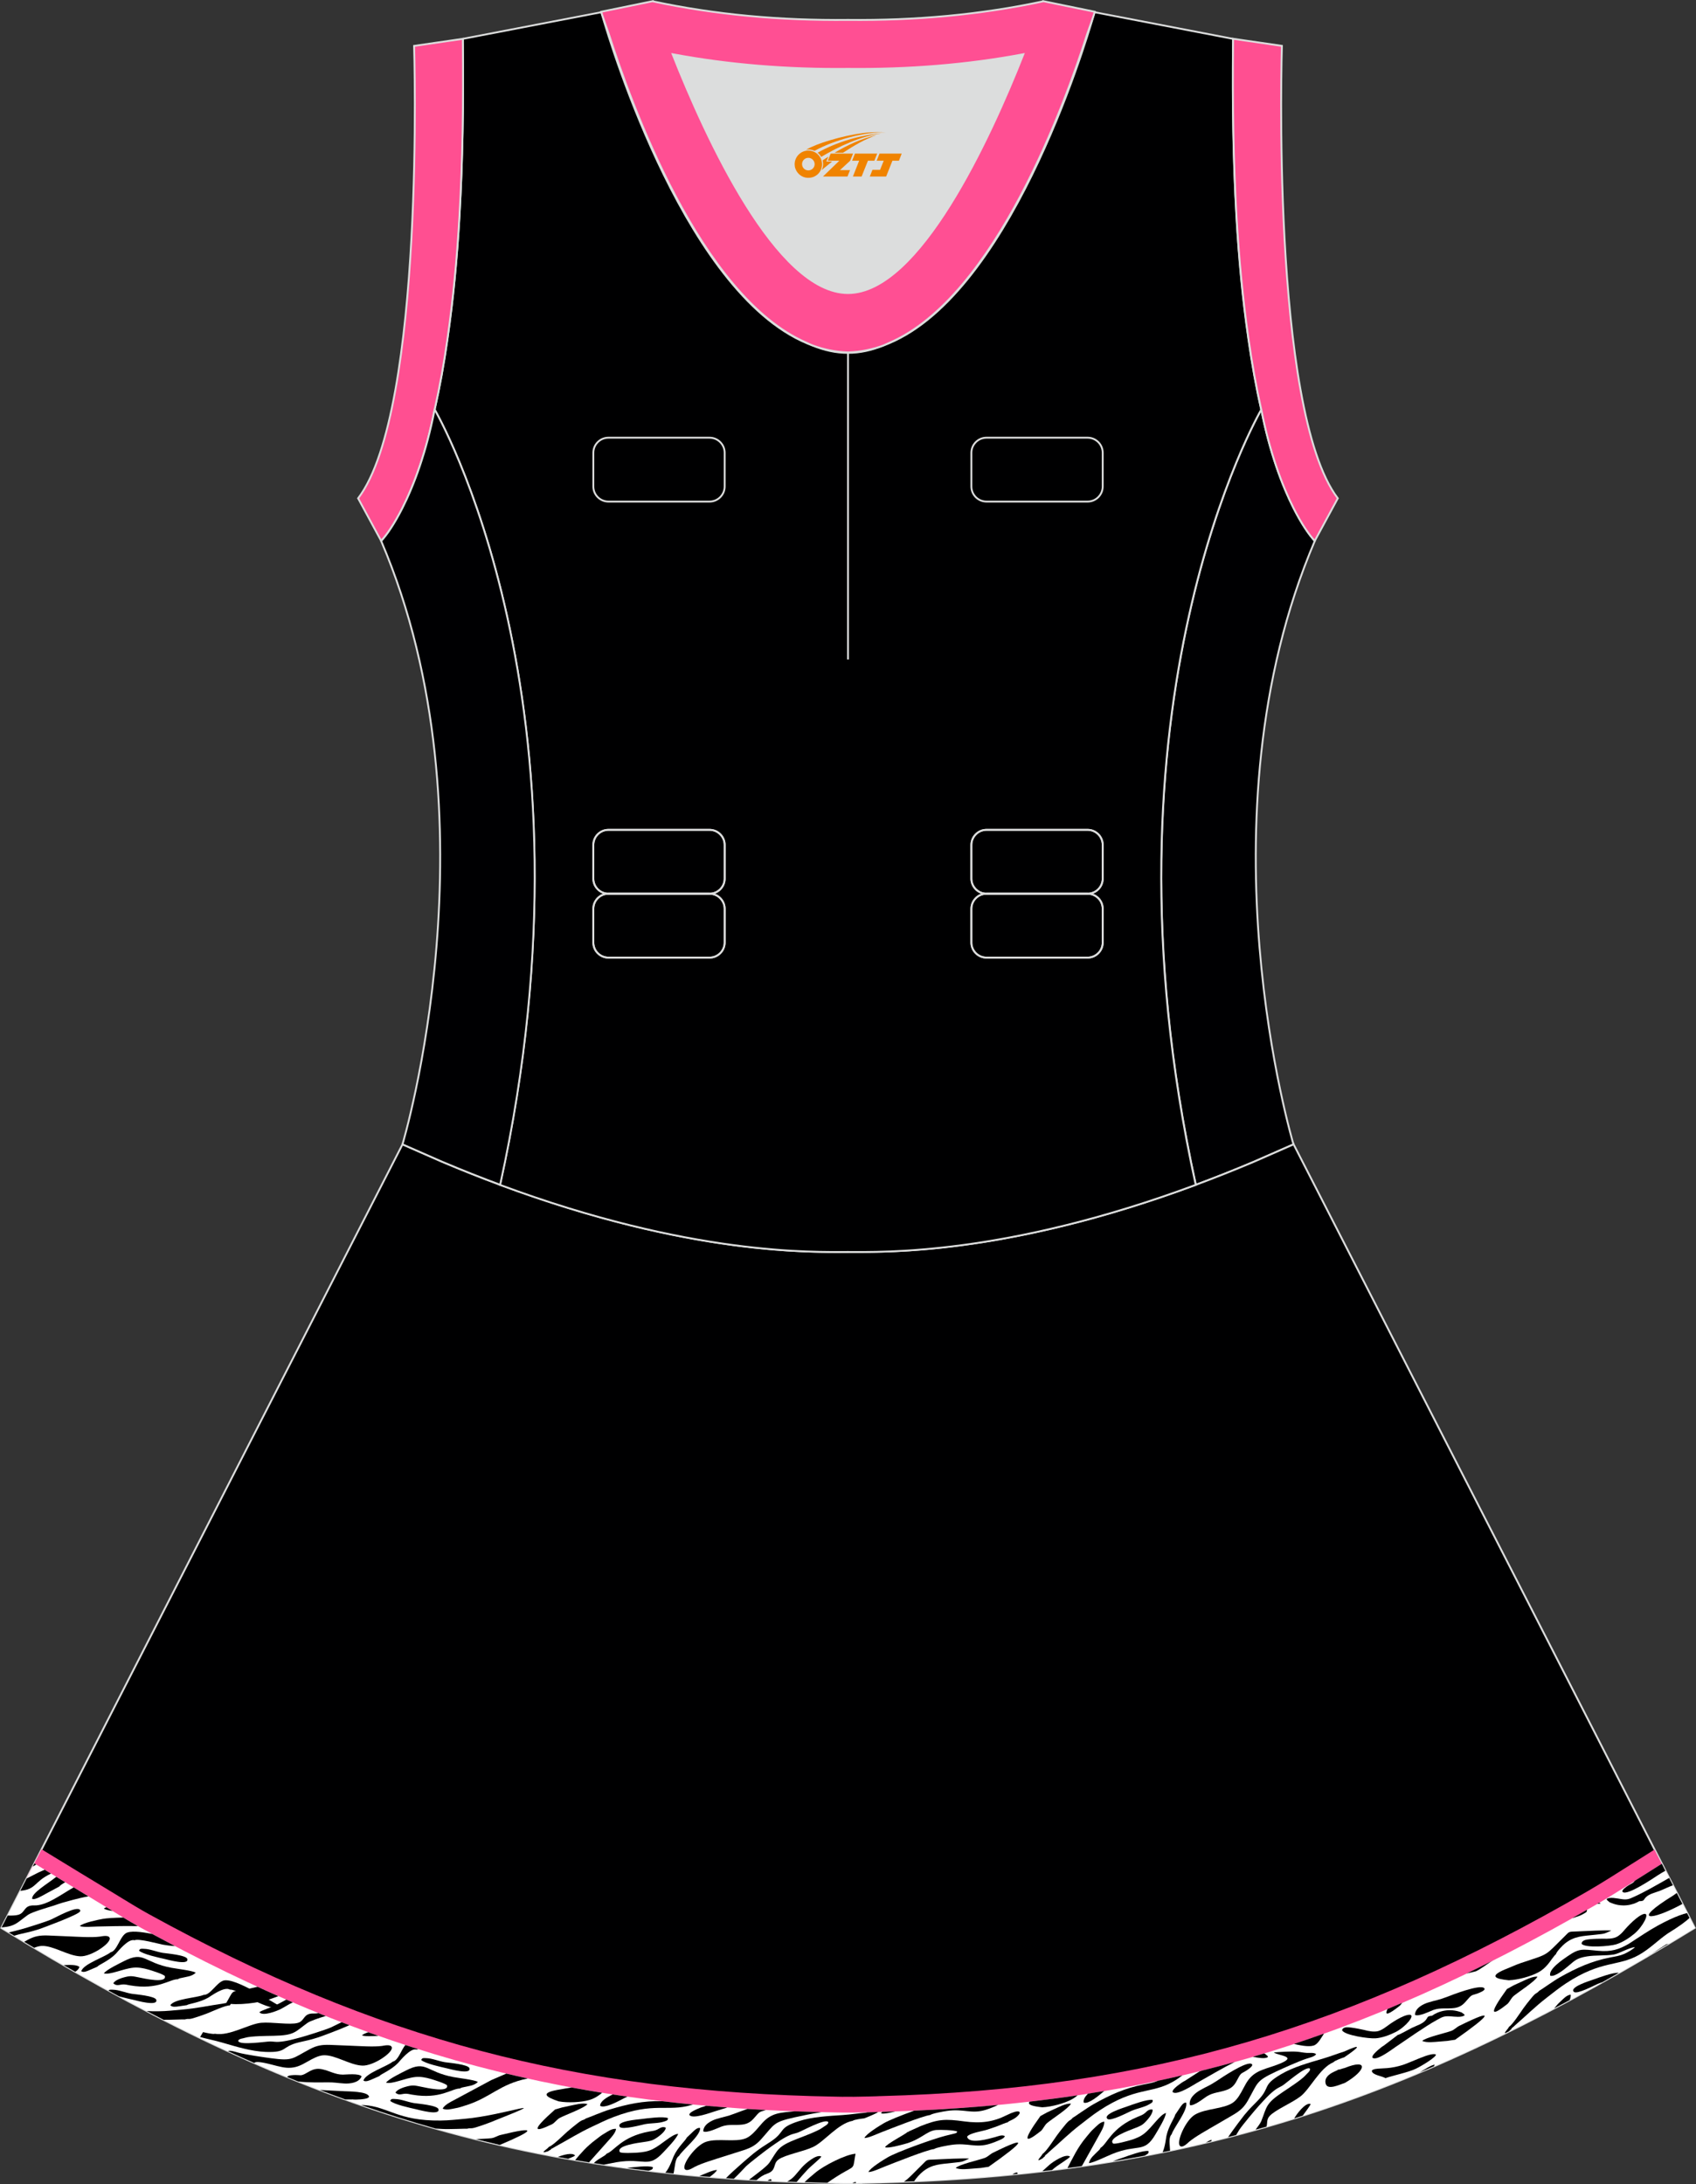 <?xml version="1.0" encoding="utf-8"?>
<!-- Generator: Adobe Illustrator 24.0.1, SVG Export Plug-In . SVG Version: 6.00 Build 0)  -->
<svg xmlns="http://www.w3.org/2000/svg" xmlns:xlink="http://www.w3.org/1999/xlink" version="1.1" id="图层_1" x="0px" y="0px" width="380.2px" height="489.6px" viewBox="0 0 380.2 489.6" enable-background="new 0 0 380.2 489.6" xml:space="preserve">
<rect x="0" y="0" width="380.2" height="489.6" fill="#333333" stroke="none"/>
<g>
	<path fill="#000002" stroke="#DCDDDD" stroke-width="0.418" stroke-miterlimit="22.926" d="M282.76,91.81   c0,0-38.42,65.7-14.68,173.76c4.16-1.55,8.47-3.25,12.92-5.13l0,0l8.95-3.93l0,0l0.01-0.01c0,0-21.88-72.77,4.77-135.22l0.01-0.02   c-1.21-1.29-2.91-3.73-4.72-7.3c0-0.01-0.01-0.02-0.01-0.02C287.37,108.73,284.6,101.3,282.76,91.81L282.76,91.81z"/>
	<path fill="#000001" stroke="#DCDDDD" stroke-width="0.418" stroke-miterlimit="22.926" d="M90.18,256.61L0.3,432.15   c62.22,38.24,112.64,55.9,186.85,57.16v0.01c0.57,0.01,1.15,0.02,1.72,0.02v0.02h0.09l0,0c0.38,0,0.76-0.01,1.15-0.01h0.01h0.01   h0.01c0.38,0,0.76,0.01,1.15,0.01l0,0h0.08v-0.02c0.57-0.01,1.15-0.02,1.72-0.02v-0.01c1.4-0.03,2.81-0.06,4.21-0.1   c0.15-0.01,0.3-0.02,0.45-0.02c71.66-1.92,121.26-19.63,182.16-57.06l-89.9-175.6l0,0l0,0l-0.01-0.03l-0.01,0.01h-0.01l-8.95,3.93   l0,0c-4.45,1.88-8.76,3.58-12.92,5.13c-38.45,14.29-64.53,15.04-75.02,15.05h-0.06h-0.06h-0.06h-0.05h-0.05h-0.01h-0.06h-0.05   h-0.06h-0.11h-0.05h-0.11h-0.05h-0.03h-0.02h-0.05h-0.05h-0.1H192h-0.05h-0.05h-0.05h-0.05h-0.02h-0.03h-0.05h-0.05h-0.05h-0.05   h-0.05h-0.05h-0.05h-0.05h-0.05h-0.01h-0.03h-0.05h-0.04h-0.05h-0.04h-0.04H191h-0.05h-0.04h-0.04l0,0h-0.04h-0.04h-0.04h-0.04   h-0.04h-0.05h-0.04h-0.04h-0.04h-0.03h-0.01h-0.04h-0.04h-0.04h-0.04h-0.04h-0.04h-0.04h-0.04h-0.04h-0.02l0,0l-0.01,0.01h-0.03   h-0.02h-0.04h-0.04h-0.04h-0.04h-0.03h-0.04h-0.04h-0.04h-0.01h-0.03h-0.04h-0.04h-0.04h-0.04h-0.04h-0.04h-0.04h-0.04h-0.04l0,0   h-0.04h-0.04h-0.04h-0.04h-0.04h-0.05h-0.04h-0.05h-0.05h-0.03h-0.01h-0.05h-0.05h-0.05h-0.04h-0.05h-0.05h-0.05h-0.05h-0.05h-0.03   l-0.02,0.01h-0.05h-0.05h-0.05h-0.05h-0.05h-0.1H188h-0.05h-0.02h-0.03h-0.05h-0.11h-0.05h-0.11h-0.05h-0.05h-0.05h-0.01h-0.05   h-0.05h-0.06h-0.05h-0.06c-10.5-0.01-36.57-0.78-75.03-15.06c-4.16-1.54-8.47-3.24-12.92-5.13l0,0l-8.95-3.93h-0.01l-0.01-0.01   L90.18,256.61z"/>
	<path fill="#FF4F98" d="M9.33,414.52l0.73,0.45c2.57,1.56,5.14,3.14,7.7,4.7c1.81,1.1,4.16,2.53,7.7,4.67   c0.19,0.11,0.92,0.57,1.96,1.2c1.95,1.19,3.93,2.4,5.94,3.51c25.51,14.04,49.42,24.02,74.24,30.61   c24.85,6.59,50.64,9.81,79.86,10.31l1.6,0.03v-0.01h2.08v0.01l1.61-0.03c0.59-0.01,1.22-0.02,1.9-0.04   c0.57-0.02,1.19-0.03,1.85-0.05l0,0l0.58-0.03h0.06h0.07h0.01c30.48-0.81,56.97-4.68,82.38-12.13   c25.42-7.45,49.82-18.5,76.11-33.69c3.26-1.89,6.71-4.08,10.13-6.25c1.23-0.78,2.45-1.56,4.23-2.67l0.82-0.51l3.25,6.35l-0.32,0.2   c-1.01,0.63-2.6,1.64-4.18,2.64c-3.37,2.14-6.78,4.3-10.38,6.38c-26.77,15.47-51.66,26.74-77.66,34.36s-53.07,11.58-84.21,12.41   l0,0h-0.01l0,0l-0.58,0.03h-0.04c-0.57,0.02-1.22,0.04-1.95,0.06c-0.59,0.01-1.25,0.03-1.95,0.04l-1.67,0.03l-0.05,0.02h-2.08   l-0.06-0.02l-1.66-0.03c-29.83-0.5-56.17-3.79-81.55-10.53c-25.42-6.75-49.86-16.94-75.86-31.25c-2.06-1.13-4.15-2.41-6.22-3.67   c-0.26-0.16-0.46-0.28-1.94-1.17c-1.61-0.97-4.39-2.67-7.73-4.7c-2.57-1.56-5.14-3.13-7.7-4.7l-0.28-0.17L9.33,414.52z"/>
	<path fill="#FFFFFF" d="M7.71,417.69L8.22,418c5.13,3.14,10.27,6.27,15.42,9.38c2.64,1.6,5.33,3.3,8.03,4.78   c51.51,28.35,96.7,40.35,155.76,41.35l1.66,0.03h2.08l1.67-0.03c1.31-0.02,2.62-0.05,3.85-0.09l0.58-0.03h0.07   c61.62-1.65,107.12-15.64,160.19-46.3c4.85-2.8,9.7-5.99,14.47-8.97l0.57-0.36l7.36,14.37c-60.9,37.42-110.5,55.14-182.16,57.06   c-0.15,0-0.3,0.02-0.45,0.02c-1.4,0.05-2.81,0.08-4.21,0.1v0.01c-0.57,0.01-1.15,0.02-1.72,0.02v0.02h-0.08l0,0   c-0.39,0-0.77-0.01-1.15-0.01h-0.01h-0.01h-0.01c-0.38,0-0.77,0.01-1.15,0.01l0,0h-0.08v-0.02c-0.57,0-1.15-0.01-1.72-0.02v-0.01   c-74.2-1.26-124.62-18.92-186.85-57.16L7.71,417.69z"/>
	<path d="M185.46,489.28c1.42-0.99,2.83-1.89,4.06-2.57c2.2-1.21,1.67-0.75,2.27-3.95c-2.25,0.17-7.07,2.64-8.96,4.21   c-0.88,0.74-1.66,1.38-2.48,2.17C182.05,489.2,183.75,489.24,185.46,489.28z"/>
	<path d="M169.6,488.68c0.73-0.65,1.49-1.16,2.31-1.43c2.31-0.77,1.23-2.22,2.64-3.21c1.53-1.07,5.46-1.74,7.7-2.78   c2.5-1.16,5.59-5.28,8.91-5.88c0.32-0.28,2.04-0.49,2.6-0.55c1.69-0.67,2.74-1.15,3.1-1.42l-0.21,0.01   c-0.71,0.02-1.44,0.04-2.19,0.06l-0.46,0.09c-1.34,0.09-3.17,0.39-5.05,0.52c-3.25,0.22-6.86,0.39-9.9,1.38   c-4.81,1.56-2.76,2.24-6.29,4.58c-1.71,1.14-1.9,1.15-3.71,2.55c-0.5,0.39-4.46,3.74-6.31,5.64c0.59,0.04,1.18,0.09,1.77,0.13   c1.16-1.07,2.32-2.39,2.72-2.78c0.93-0.88,4.54-3.66,5.49-4.32c1.38-0.96,2.91-2.09,4.47-2.74c0.54-0.22,1.17-0.33,1.74-0.54   c0.85-0.31,5.95-3.12,6.71-2.37c0.16,0.23-0.18,0.57-0.42,0.74c-0.31,0.21-0.54,0.33-0.85,0.56c-1.03,0.77-4.4,2.02-5.68,2.51   c-4.5,1.74-4.27,2.47-6.21,5.34c-0.6,0.89-3.46,2.97-4.57,3.82C168.49,488.62,169.05,488.65,169.6,488.68z"/>
	<path d="M159.11,487.95c0.78-0.57,1.45-1.14,1.62-1.54c-0.84-0.05-2.9,0.94-3.75,1.26l-0.22,0.09   C157.54,487.82,158.32,487.89,159.11,487.95z"/>
	<path d="M137.35,469.47c-1.41,0.67-2.9,1.61-2.8,2.57c1,0.57,3.65-0.85,4.43-1.24c0.68-0.34,1.16-0.63,1.67-0.84   C139.55,469.8,138.45,469.64,137.35,469.47L137.35,469.47z M148.41,470.98c2.3,0.27,4.62,0.53,6.95,0.75   c-0.13,0.04-0.27,0.08-0.4,0.12c-5.2,1.56-8.36-0.75-17.32,2.65c-1.84,0.7-3.25,1.42-4.92,2.2c-2.96,1.38-5.4,2.94-8.16,4.43   c-0.2,0.11-0.35,0.21-0.56,0.33c-0.37,0.2-0.38,0.11-0.62,0.47c-0.16,0.02,0.02-0.03-0.18,0.06c-0.02,0.01-0.09,0.05-0.12,0.07   c-0.12,0.07-0.09,0.08-0.25,0.16c-2.3,0.73,0.12-0.65,0.18-0.98c0.9-0.27,3.17-2.54,4.13-3.4c0.72-0.64,1.3-1.08,2.03-1.67   c1.58-1.27,1.35-0.75,2.11-1.26c0.01-0.01,0.02-0.03,0.05-0.04c0.02,0,0.03-0.02,0.04-0.03c0.37-0.08,3.72-1.52,5.31-1.99   C140.67,471.64,144.16,470.88,148.41,470.98z"/>
	<path d="M191.09,489.36h0.19l0,0h0.08v-0.02l0.5-0.01C191.95,489.05,191.75,488.98,191.09,489.36z"/>
	<path d="M178.11,473.25c-0.24,0.03-0.5,0.06-0.78,0.08c-1.58,0.15-2.94,0.25-4.19,0.83c-1.23,0.56-1.96,1.34-2.95,2.51   c-0.9,1.06-1.87,2.16-2.96,2.62c-2.4,0.99-6.24-0.07-8.9,0.78c-2.38,0.75-5.6,5.23-4.8,6.15c0.49,0.58,1.77-0.29,2.16-0.49   c1.65-0.87,4.73-1.75,6.59-2.36l4.48-1.42c1.69-0.56,2.7-1.14,3.83-2.39c3.11-3.46,2.63-3.85,7.53-4.95c1.37-0.31,4.06-0.87,6-1.17   C182.1,473.38,180.1,473.32,178.11,473.25z"/>
	<path d="M128.94,484.18c1.03,0.18,2.06,0.35,3.1,0.52l4.28-4.8c0.52-0.59,1.68-1.76,1.79-2.71c-0.98-0.1-1.9,0.62-2.53,0.99   c-0.86,0.48-1.36,0.92-2.13,1.51C131.47,481.17,130.19,482.68,128.94,484.18z"/>
	<path d="M172.93,488.85c0-0.14-0.03-0.26-0.08-0.37c-0.21-0.03-0.48,0.1-0.78,0.33L172.93,488.85L172.93,488.85z M176.47,489.01   c0.7,0.03,1.41,0.05,2.12,0.08c0.8-0.93,1.57-1.84,2.42-2.74c0.81-0.86,2.96-2.54,3.11-2.96c-1.08-0.64-3.66,1.66-4.31,2.38   C178.45,487.27,178.02,488.17,176.47,489.01z"/>
	<path d="M136,482.74c-0.19,0.28-0.55,0.49-0.82,0.65c-0.55,0.38-1.47,0.8-2.05,1.48c0.75,0.12,1.49,0.24,2.24,0.35   c1.1-0.2,2.23-0.46,2.86-0.56c6.29-1.05,7,1.55,10.51-2.26c0.7-0.75,2.99-3.08,3.28-4.1c-1.44,0.1-3.68,2.44-5.75,3.45   c-1,0.49-2.13,0.69-3.43,0.77c-0.33,0.02-3.6,0.21-3.88-0.13c-0.94-1.44,4.21-2.09,5.32-2.25c1.47-0.22,1.89-0.26,2.95-0.96   c0.51-0.34,1.98-1.41,2.03-2.26c-0.81-0.36-1.33,0.13-1.89,0.41c-0.59,0.3-1.07,0.32-1.81,0.45   C139.29,478.92,137.73,482.16,136,482.74z"/>
	<path d="M125.24,471.02c2.07,0.38,5.06,0.21,6.79-0.28c1.15-0.33,1.77-0.75,2.54-1.31c0.1-0.07,0.24-0.19,0.41-0.33   c-2.3-0.38-4.59-0.77-6.87-1.19c-0.86,0.12-1.61,0.29-2.37,0.41C120.86,469.07,122.24,470.01,125.24,471.02z"/>
	<path d="M153.94,479.16c-0.15,0.52-1.97,2.08-2.92,4.16c-0.2,0.44-0.9,2.6-1.87,3.69c0.61,0.07,1.22,0.14,1.84,0.2   c0.34-1.46,0.28-3.37,1.24-3.97c0.79-1.38,4.85-4.54,4.72-6.24c-0.59-0.19-1.31,0.54-1.64,0.86L153.94,479.16z"/>
	<path d="M157.65,477.74c0.79,0.49,3.44-0.84,4.1-1.07c1.63-0.59,3.01-0.23,4.71-0.45c1.9-0.26,2.4-1.32,3.35-2.32   c0.7-0.75,0.91-0.58,1.83-0.92l0.04-0.02c-1.38-0.07-2.76-0.16-4.13-0.24c-1.34,0.46-2.48,0.91-2.79,1.02   c-2.05,0.78-2.33,0.67-4.1,1.22C159.56,475.29,157.69,476.16,157.65,477.74z"/>
	<path d="M158.29,472.01l-0.55,0.2c-0.56,0.1-2.63,0.97-3.06,1.48c-0.04,0.04-0.09,0.12-0.11,0.18c-0.13,0.49-0.07,0.07,0.04,0.27   c0.79,0.87,4.73-0.6,5.55-0.85s1.82-0.56,2.89-0.89C161.45,472.27,159.87,472.14,158.29,472.01z"/>
	<path d="M145.39,486.57l0.05-0.02c0.52-0.18,0.92-0.19,0.92-0.77c-1.03-0.44-4.4,0-5.79,0.18   C142.16,486.17,143.77,486.38,145.39,486.57z"/>
	<path d="M123.81,476.12c0.64-0.39,1.05-1.07,1.75-1.43c1.29-0.67,5.45-2.17,6.14-3.06c-1.13-0.33-2.82,0.16-3.85,0.36   c-0.57,0.12-1.22,0.25-1.77,0.38c-0.57,0.14-1.16,0.36-1.66,0.48C118.93,477.71,119.69,478.12,123.81,476.12z"/>
	<path d="M143.75,474.99c-0.85,0.1-5.67,0.47-4.82,1.74c0.51,0.77,4.89-0.44,5.62-0.59c1.41-0.27,3.04-0.16,4.27-0.58   c0.52-0.18,0.92-0.2,0.92-0.78C148.66,474.32,144.96,474.84,143.75,474.99z"/>
	<path d="M7.35,418.39c0.26-0.16,0.51-0.3,0.78-0.45l-0.42-0.26L7.35,418.39z"/>
	<path d="M16.51,423.06c-3.09,1.77-6.1,4.12-8.85,4.04c-2.43-0.07-1.91,1.66-3.58,2.11c-0.6,0.16-1.43,0.19-2.36,0.16l-1.37,2.67   c3.12-0.26,3.49-1.07,5.9-2.81c0.89-0.64,4.44-1.66,5.7-2.05c0.61-0.19,1.32-0.48,1.93-0.65c0.94-0.26,3.86-1.11,5.94-1.46   L16.51,423.06L16.51,423.06z M1.97,433.16c0.98-0.21,1.95-0.49,2.87-0.73c1.13-0.3,5.47-1.66,6.64-2.18   c0.99-0.43,5.88-3.21,6.48-2.09c0.05,0.21,0.15-0.09-0.04,0.31c-0.34,0.73-8.39,3.7-9.18,3.96c-2.19,0.69-2.37,0.65-4.37,1.13   c-0.46,0.11-0.85,0.23-1.18,0.34L1.97,433.16z"/>
	<path d="M23.86,427.51c-0.27,0.09-0.48,0.19-0.56,0.29c0.28,0.25,1.1,0.43,1.95,0.55C24.78,428.07,24.32,427.79,23.86,427.51   L23.86,427.51z M27.64,429.82c-1.98,0.04-3.72,0.14-4.59,0.3c-0.99,0.18-4.5,0.88-5.16,1.61c0.77,0.33,3.05,0.11,3.95,0.1   c1.52-0.03,6.06-0.16,9.07-0.09C29.82,431.12,28.73,430.48,27.64,429.82z"/>
	<path d="M36.68,452.74c1.81,0.02,4.5-0.12,4.82-0.08c0.02-0.01,0.03-0.03,0.05-0.02s0.04-0.02,0.05-0.02   c0.88-0.21,0.5,0.19,2.41-0.46c0.89-0.3,1.59-0.52,2.48-0.87c1.2-0.48,4.11-1.83,5.05-1.78l0.5-0.85   c-0.18,0.02-0.15,0.04-0.29,0.06c-0.03,0-0.11,0.02-0.13,0.02c-0.21,0.02-0.03,0.03-0.19,0c-0.34,0.26-0.32,0.17-0.74,0.23   c-0.24,0.03-0.42,0.08-0.64,0.12c-3.1,0.45-5.93,1.08-9.18,1.36c-1.84,0.16-3.42,0.36-5.38,0.38c-0.94,0.01-1.81-0.01-2.62-0.06   C34.14,451.44,35.41,452.09,36.68,452.74z"/>
	<path d="M7.66,436.6c0.57-0.23,1.13-0.39,1.68-0.42c2.59-0.1,5.84,2.2,8.63,2.33c2.49,0.11,7.05-2.99,6.61-4.14   c-0.26-0.71-1.77-0.33-2.2-0.28c-1.85,0.25-5.04,0.03-6.99-0.05l-4.7-0.2c-1.78-0.05-2.93,0.15-4.41,0.94   c-0.31,0.16-0.6,0.32-0.86,0.47C6.16,435.71,6.91,436.16,7.66,436.6z"/>
	<path d="M13.29,422.87c0.19-0.26,0.67-0.59,1.33-0.96l-2-1.22c-1.98,1.59-5.57,3.64-5.41,4.94c0.59,0.34,2.47-0.82,3.08-1.15   L13.29,422.87L13.29,422.87z M5.98,421.06l2.7-1.37c0.36-0.17,0.88-0.37,1.33-0.59l1.42,0.87l-0.05,0.02   c-3.87,1.85-3.16,3.49-6.82,3.84L5.98,421.06z"/>
	<path d="M39.86,443.65c0.27-0.2,0.68-0.28,0.99-0.33c0.83-0.22,2.26-0.29,3.03-1.16c-0.91-0.47-4.21-0.85-5.46-1.08   c-6.27-1.17-6.04-3.85-10.65-1.48c-0.91,0.47-3.87,1.87-4.49,2.73c1.39,0.4,4.29-1.04,6.59-1.27c1.11-0.11,2.24,0.08,3.49,0.45   c0.32,0.09,3.45,1.04,3.6,1.45c0.38,1.68-4.67,0.52-5.77,0.29c-1.46-0.3-1.87-0.4-3.1-0.1c-0.6,0.14-2.35,0.65-2.68,1.42   c0.64,0.61,1.29,0.34,1.92,0.26c0.66-0.08,1.12,0.07,1.86,0.2C35.46,446.11,38.03,443.61,39.86,443.65z"/>
	<path d="M21.78,440.86c0.32-0.44,2.56-1.28,4.17-2.91c0.45-0.45,2.77-3.48,4.21-3.04c0.93-0.44,5.46,0.82,6.36,0.99   c0.61,0.11,1.65,0.27,2.71,0.32c-1.7-0.89-3.4-1.8-5.11-2.72c-2.57-0.52-5-0.79-5.97-0.12c-1.34,0.92-1.92,3.93-3.36,4.23   c-1.21,1.03-6.11,2.6-6.57,4.24c0.49,0.38,1.42-0.06,1.84-0.25L21.78,440.86z"/>
	<path d="M17.81,440.92c-0.46-0.58-2.4-0.49-3.53-0.43c0.86,0.5,1.72,1,2.58,1.48C17.28,441.74,17.62,441.4,17.81,440.92z"/>
	<path d="M36.88,439.1c0.83,0.2,5.49,1.5,5.12,0.02c-0.22-0.9-4.74-1.26-5.49-1.38c-1.42-0.23-2.91-0.89-4.21-0.91   c-0.55-0.01-0.93-0.13-1.13,0.41C32.03,438.05,35.69,438.83,36.88,439.1z"/>
	<path d="M29.92,448.27c0.83,0.2,5.49,1.5,5.12,0.01c-0.22-0.9-4.74-1.25-5.49-1.37c-1.42-0.23-2.91-0.89-4.21-0.91   c-0.45-0.01-0.79-0.09-1.01,0.19c0.78,0.43,1.56,0.86,2.34,1.28C27.93,447.83,29.28,448.13,29.92,448.27z"/>
	<path d="M41.88,449.46c0.43-0.33,2.81-0.54,4.8-1.68c0.55-0.32,3.6-2.61,4.87-1.8c1.01-0.17,5.03,2.25,5.86,2.66   c1.27,0.62,4.61,2.06,5.88,1.38l-0.5-0.36c-1.06-0.35-10.13-6.6-12.76-5.69c-1.54,0.53-2.9,3.27-4.37,3.18   c-1.44,0.66-6.58,0.86-7.47,2.32c0.37,0.5,1.38,0.33,1.84,0.26L41.88,449.46z"/>
	<path d="M125.04,483.48c0.77,0.15,1.54,0.28,2.32,0.42c0.76-0.3,1.42-0.57,1.56-0.74C128.32,482.43,126.35,482.98,125.04,483.48z"/>
	<path d="M57.74,445.34c-1.26,0.31-2.48,0.56-3.55,0.73c-2.48,0.38-1.83,0.13-3.49,2.93c2.18,0.61,7.55-0.06,9.86-0.89   c0.64-0.23,1.24-0.44,1.84-0.67C60.85,446.76,59.3,446.06,57.74,445.34z"/>
	<path d="M82.56,455.53c-0.66,0.22-1.19,0.46-1.42,0.7c0.7,0.3,2.66,0.15,3.69,0.11C84.07,456.06,83.32,455.8,82.56,455.53z"/>
	<path d="M97.67,477.12c0.46,0.03,0.93,0.07,1.41,0.09c1.66,0.1,5.29-0.1,5.67-0.05c0.02-0.01,0.03-0.03,0.05-0.02   c0.02,0.01,0.05-0.02,0.06-0.02c0.88-0.21,0.5,0.19,2.41-0.46c0.88-0.3,1.59-0.52,2.48-0.87c15.95-6.36,3.5-1.64-5.62-0.85   c-1.84,0.16-3.42,0.36-5.38,0.38c-9.58,0.12-11.76-3.14-17.17-3.46c-0.21-0.01-0.41-0.02-0.62-0.02   C86.47,473.77,92.04,475.52,97.67,477.12z"/>
	<path d="M57.01,462.42c0.21-0.34,1.26-0.33,4.04,0.4c1.53,0.39,2.84,0.78,4.22,0.66c1.34-0.11,2.3-0.59,3.63-1.35   c1.21-0.69,2.49-1.4,3.68-1.44c2.59-0.1,5.84,2.2,8.63,2.32c2.49,0.11,7.05-2.99,6.61-4.14c-0.26-0.71-1.77-0.33-2.2-0.27   c-1.85,0.25-5.04,0.02-7-0.05l-4.7-0.19c-1.78-0.05-2.92,0.14-4.41,0.93c-4.11,2.18-3.79,2.72-8.77,2.06   c-1.75-0.23-5.57-0.79-7.3-1.24c-0.72-0.19-1.79-0.58-2.34-0.35C53.08,460.67,55.05,461.56,57.01,462.42z"/>
	<path d="M113.51,464.8l-0.19,0.08l-3.19,1.38l-8.29,4.45c-0.7,0.37-2.18,1.08-2.61,1.94c0.89,0.43,2,0.06,2.72-0.06   c0.98-0.16,1.59-0.4,2.52-0.69c5.51-1.71,7.56-4.78,13.84-6C116.71,465.55,115.11,465.18,113.51,464.8z"/>
	<path d="M64.18,448.21c-0.69,0.39-1.38,0.76-2.1,1.13c-1.05,0.53-3.65,1.37-3.94,1.71c0.8,0.97,4-0.3,4.87-0.76   c1.13-0.61,1.83-1.1,2.63-1.45C65.15,448.63,64.65,448.42,64.18,448.21z"/>
	<path d="M103.11,468.14c0.27-0.2,0.68-0.27,0.99-0.33c0.83-0.21,2.26-0.29,3.03-1.16c-0.91-0.47-4.22-0.84-5.46-1.07   c-6.27-1.17-6.04-3.85-10.65-1.48c-0.91,0.47-3.87,1.87-4.48,2.73c1.39,0.4,4.29-1.04,6.59-1.27c1.11-0.11,2.24,0.09,3.49,0.45   c0.32,0.1,3.45,1.04,3.6,1.45c0.38,1.67-4.67,0.52-5.78,0.29c-1.46-0.3-1.86-0.4-3.1-0.1c-0.59,0.14-2.35,0.65-2.68,1.42   c0.64,0.62,1.29,0.34,1.92,0.26c0.66-0.08,1.12,0.07,1.86,0.2C98.72,470.61,101.29,468.11,103.11,468.14z"/>
	<path d="M85.03,465.36c0.32-0.44,2.56-1.28,4.17-2.91c0.45-0.46,2.77-3.48,4.21-3.04c0.09-0.04,0.23-0.07,0.39-0.08   c-0.98-0.31-1.95-0.62-2.93-0.94c-0.99,1.22-1.59,3.47-2.83,3.73c-1.21,1.03-6.11,2.6-6.57,4.24c0.49,0.38,1.42-0.06,1.84-0.24   L85.03,465.36z"/>
	<path d="M81.06,465.42c-0.57-0.73-3.51-0.39-4.21-0.39c-1.73-0.01-2.91-0.82-4.58-1.19c-1.88-0.41-2.71,0.41-3.94,1.04   c-0.92,0.46-1.06,0.23-2.04,0.24c-0.43,0-1.84,0.01-1.89,0.46c0.81,0.33,1.63,0.66,2.44,0.99c2.34,0.29,5.59,0.2,6.17,0.19   c2.19-0.03,2.42,0.16,4.27,0.26C78.43,467.07,80.47,466.89,81.06,465.42z"/>
	<path d="M77.43,470.6l1.66-0.01c0.56,0.1,2.8-0.01,3.38-0.34c0.05-0.03,0.13-0.09,0.16-0.13c0.29-0.42,0.09-0.04,0.06-0.26   c-0.44-1.09-4.65-1.06-5.5-1.11c-1.48-0.08-3.49-0.16-5.49-0.28C73.61,469.19,75.51,469.91,77.43,470.6z"/>
	<path d="M100.13,463.61c0.83,0.19,5.49,1.5,5.12,0.01c-0.22-0.9-4.74-1.25-5.48-1.37c-1.42-0.23-2.91-0.89-4.21-0.91   c-0.55-0.01-0.93-0.13-1.13,0.41C95.28,462.55,98.94,463.33,100.13,463.61z"/>
	<path d="M112.29,478.54c-0.74,0.15-1.36,0.64-2.13,0.74c-0.7,0.09-2.11,0.13-3.49,0.22c1.78,0.44,3.57,0.87,5.37,1.29   C119.82,477.51,120.63,476.51,112.29,478.54z"/>
	<path d="M93.18,472.77c0.83,0.19,5.49,1.5,5.12,0.02c-0.22-0.9-4.74-1.26-5.48-1.38c-1.42-0.23-2.91-0.89-4.21-0.91   c-0.55-0.02-0.93-0.14-1.13,0.41C88.33,471.72,91.99,472.5,93.18,472.77z"/>
	<path d="M71.4,451.24c-0.37,0.07-0.73,0.1-1.08,0.09c-2.43-0.07-1.91,1.66-3.58,2.11c-1.8,0.49-5.72-0.24-8.19-0.03   c-2.75,0.24-7.06,3.04-10.39,2.46c-0.4,0.16-2.09-0.24-2.64-0.37l-0.66,1.1c1.29,0.37,3.11,0.72,4.92,1.24   c3.13,0.91,6.58,1.98,9.77,2.1c5.06,0.18,3.36-1.16,7.48-2.15c2-0.48,2.18-0.43,4.37-1.13c0.53-0.17,4.39-1.58,6.94-2.71   c-0.59-0.22-1.17-0.44-1.76-0.67c-1.08,0.51-2.06,1.03-2.44,1.19c-1.17,0.51-5.51,1.88-6.64,2.18c-1.63,0.43-3.45,0.97-5.14,1.04   c-0.58,0.03-1.21-0.09-1.82-0.09c-0.9,0-6.66,0.9-7.12-0.07c-0.07-0.28,0.36-0.48,0.65-0.55c0.37-0.09,0.63-0.13,0.99-0.24   c1.24-0.36,4.82-0.39,6.2-0.41c4.82-0.09,4.85-0.86,7.66-2.89c0.63-0.45,2.57-1.09,4.11-1.56   C72.47,451.68,71.94,451.46,71.4,451.24z"/>
	<path d="M283.92,476.69c0.24-0.78-0.05-1.56,0.69-2.38c1.26-1.38,4.95-2.89,6.91-4.39c2.19-1.68,4.31-6.37,7.42-7.68   c0.25-0.35,1.89-0.93,2.42-1.1c3.68-2.51,3.87-3.05-0.04-1.28c-1.28,0.38-3,1.07-4.81,1.6c-3.12,0.92-6.61,1.87-9.36,3.5   c-4.35,2.58-2.21,2.79-5.14,5.84c-1.42,1.48-1.6,1.54-3.07,3.3c-0.31,0.37-2.15,2.79-3.64,4.94c0.61-0.16,1.21-0.32,1.82-0.48   c0.31-0.52,0.55-0.94,0.69-1.15c0.71-1.07,3.63-4.56,4.42-5.42c1.14-1.24,2.38-2.67,3.76-3.65c0.48-0.34,1.07-0.58,1.59-0.91   c0.76-0.48,5.12-4.34,6.03-3.78c0.21,0.19-0.05,0.59-0.25,0.81c-0.26,0.28-0.46,0.45-0.71,0.73c-0.84,0.98-3.85,2.92-5,3.69   c-4.01,2.68-3.62,3.34-4.9,6.56c-0.17,0.43-0.68,1.14-1.29,1.92C282.29,477.16,283.1,476.93,283.92,476.69z"/>
	<path d="M271.51,479.98c0.06-0.13,0.1-0.24,0.12-0.34c-0.33,0.05-0.81,0.31-1.32,0.63L271.51,479.98z"/>
	<path d="M243.89,469.3c-0.68,0.7-1.13,1.42-0.93,2.02c1.1,0.34,3.38-1.62,4.05-2.18c0.19-0.16,0.37-0.3,0.53-0.44   C246.33,468.91,245.11,469.11,243.89,469.3L243.89,469.3z M259.61,466.4c1.83-0.39,3.66-0.79,5.47-1.22   c-0.71,0.54-1.45,1.06-2.26,1.51c-4.73,2.66-8.32,1.09-16.33,6.36c-1.64,1.08-2.86,2.1-4.33,3.22c-2.59,1.99-4.63,4.05-7,6.1   c-0.17,0.15-0.29,0.29-0.48,0.45c-0.32,0.27-0.35,0.19-0.5,0.59c-0.15,0.05,0.01-0.03-0.16,0.1c-0.02,0.02-0.08,0.07-0.1,0.09   c-0.1,0.09-0.07,0.1-0.21,0.21c-2.09,1.21-0.02-0.66-0.03-0.99c0.82-0.47,2.54-3.17,3.29-4.22c0.56-0.78,1.03-1.34,1.62-2.07   c1.26-1.58,1.16-1.03,1.78-1.69c0.01-0.01,0.01-0.04,0.03-0.05c0.02-0.01,0.02-0.03,0.03-0.05c0.34-0.16,3.3-2.29,4.74-3.1   c3.69-2.07,6.97-3.58,11.24-4.41c1.09-0.21,2.18-0.39,3.12-0.8L259.61,466.4z"/>
	<path d="M285.55,460.06c1.17,0.84,6.57,0.87-0.56,3.21c-1.5,0.49-2.81,0.88-3.92,1.72c-1.07,0.82-1.62,1.74-2.33,3.1   c-0.65,1.23-1.35,2.52-2.32,3.2c-2.12,1.48-6.1,1.29-8.52,2.7c-2.16,1.25-4.32,6.32-3.34,7.05c0.6,0.46,1.67-0.67,2-0.95   c1.42-1.2,4.23-2.74,5.92-3.73l4.06-2.37c1.53-0.91,2.38-1.7,3.21-3.16c2.29-4.05,1.73-4.33,6.28-6.47   c1.6-0.75,5.12-2.34,6.82-2.89c0.73-0.24,1.9-0.49,2.19-1.02c-0.41-0.42-1.47-0.25-2.13-0.29c-0.74-0.04-1.57-0.24-2.2-0.27   C289.39,459.79,286.92,459.94,285.55,460.06z"/>
	<path d="M242.53,485.53l3.86-6.93c0.38-0.69,1.26-2.09,1.15-3.04c-0.98,0.12-1.71,1.02-2.26,1.51c-0.74,0.66-1.12,1.19-1.75,1.94   c-2.07,2.47-3.01,4.7-4.24,6.96C240.37,485.84,241.45,485.69,242.53,485.53z"/>
	<path d="M290.13,474.84c0.64-0.2,1.27-0.4,1.91-0.61c0.74-1.04,1.72-2.29,1.77-2.63C292.61,471.21,290.63,473.96,290.13,474.84z"/>
	<path d="M246.71,481.45c-0.12,0.32-0.42,0.6-0.66,0.81c-0.58,0.63-1.75,1.46-1.93,2.61c1.02-0.09,4.01-1.56,5.18-2.04   c5.91-2.4,7.17-0.01,9.77-4.49c0.52-0.89,2.25-3.66,2.3-4.72c-1.38,0.41-3.06,3.19-4.86,4.62c-0.87,0.69-1.93,1.14-3.18,1.5   c-0.32,0.09-3.47,0.99-3.81,0.72c-1.23-1.2,3.65-2.95,4.7-3.36c1.39-0.54,1.79-0.67,2.67-1.58c0.42-0.44,1.63-1.81,1.49-2.65   c-0.87-0.17-1.27,0.41-1.75,0.81c-0.51,0.42-0.98,0.55-1.67,0.84C249.08,477,248.26,480.5,246.71,481.45z"/>
	<path d="M233.65,472.35c2.1-0.08,4.98-0.9,6.57-1.75c0.57-0.31,0.99-0.61,1.34-0.93c-3.54,0.53-7.13,1-10.76,1.42   C230.21,471.79,231.59,472.14,233.65,472.35z"/>
	<path d="M263.43,474.05c-0.03,0.54-1.47,2.46-1.94,4.7c-0.09,0.43-0.28,2.36-0.85,3.66c0.55-0.11,1.11-0.22,1.66-0.34   c-0.06-1.39-0.37-2.95,0.35-3.66c0.47-1.52,3.74-5.48,3.25-7.12c-0.62-0.06-1.16,0.81-1.42,1.2L263.43,474.05z"/>
	<path d="M266.74,471.86c0.88,0.3,3.17-1.57,3.76-1.94c1.46-0.93,2.89-0.88,4.5-1.47c1.8-0.66,2.06-1.81,2.76-2.99   c0.52-0.89,0.77-0.77,1.59-1.3c0.38-0.25,1.68-1.08,1.3-1.47c-0.96-0.95-7.09,3.22-7.84,3.72c-1.83,1.2-2.13,1.17-3.74,2.09   C268.07,469.05,266.43,470.3,266.74,471.86z"/>
	<path d="M283.65,460.41c-0.09-0.04-0.18-0.09-0.27-0.13c-0.84,0.26-1.69,0.51-2.53,0.76l0.13,0.02c0.8,0.12,2.64,0.55,3.28,0   C284.05,460.6,283.92,460.75,283.65,460.41L283.65,460.41z M269.49,464.12c-0.27,0.1-0.47,0.16-0.54,0.16l-3.34,2.15   c-0.53,0.22-2.35,1.52-2.66,2.11c-0.03,0.05-0.06,0.15-0.07,0.2c-0.02,0.51-0.05,0.09,0.09,0.26c0.96,0.68,4.48-1.61,5.23-2.04   c2.26-1.28,5.94-3.44,8.57-4.76C274.36,462.87,271.93,463.51,269.49,464.12z"/>
	<path d="M251.66,483.66c-0.32,0.12-1.27,0.41-2.21,0.8c2.41-0.4,4.79-0.81,7.15-1.26l0.13-0.08c0.47-0.29,0.85-0.39,0.73-0.96   C256.3,481.94,252.81,483.26,251.66,483.66z"/>
	<path d="M299.95,463.92c-0.1,0.09,0.02,0.02-0.2,0.14c-0.12,0.07-0.16,0.08-0.29,0.14c-0.22,0.1-0.29,0.12-0.51,0.23   c-0.94,0.46-2.1,1.27-1.78,2.59c0.4,1.66,3.25,0.17,4.3-0.12c4.86-2.82,5.37-5.55-0.02-3.36   C300.93,463.63,300.42,463.92,299.95,463.92z"/>
	<path d="M233.37,477.64c0.54-0.52,0.79-1.28,1.39-1.78c1.12-0.93,4.85-3.3,5.33-4.33c-1.17-0.08-2.72,0.77-3.68,1.19   c-0.53,0.24-1.13,0.51-1.65,0.76c-0.53,0.26-1.05,0.61-1.52,0.83C228.95,480.26,229.78,480.49,233.37,477.64z"/>
	<path d="M252.58,472.2c-0.81,0.29-5.43,1.7-4.32,2.75c0.67,0.64,4.67-1.5,5.36-1.79c1.32-0.57,2.93-0.82,4.04-1.5   c0.47-0.28,0.85-0.39,0.73-0.96C257.23,470.47,253.73,471.79,252.58,472.2z"/>
	<path d="M290.08,458.15c2.06,0.5,3.89,0.72,4.74,0.21c0.78-0.46,1.37-1.6,1.99-2.53C294.58,456.63,292.33,457.41,290.08,458.15z"/>
	<path d="M235.83,486.43c0.19-0.16,0.38-0.33,0.58-0.49c0.91-0.75,3.26-2.13,3.47-2.53c-0.99-0.78-3.84,1.17-4.58,1.8   c-0.67,0.58-1.16,1.06-1.63,1.47C234.4,486.6,235.12,486.51,235.83,486.43L235.83,486.43z M228.1,487.29c0-0.11-0.01-0.21-0.04-0.3   c-0.26-0.08-0.67,0.12-1.11,0.41C227.33,487.37,227.71,487.33,228.1,487.29z"/>
	<path d="M222.65,482.52c-0.69,0.31-1.18,0.93-1.92,1.19c-1.37,0.49-5.68,1.44-6.49,2.24c1.07,0.47,2.82,0.21,3.87,0.14   c0.58-0.04,1.24-0.09,1.8-0.14c0.58-0.06,1.19-0.21,1.71-0.26C229.67,480.02,230.8,478.49,222.65,482.52z"/>
	<path d="M209.41,481.71c0.48-0.36,2.94-0.79,3.8-0.92c3.8-0.57,5.46,0.79,8.79-0.29c0.65-0.21,1.16-0.4,1.75-0.66   c0.49-0.21,1.35-0.51,1.51-1.01c-0.56-0.43-1.6,0.05-2.16,0.2c-1.32,0.34-5.89,1.74-6.3-0.1c0.56-0.81,3.4-1.21,4.53-1.57   c0.81-0.26,1.51-0.51,2.29-0.79c0.59-0.21,1.92-0.83,2.24-0.82c0.41-0.47,1.35-0.53,2.33-1.51c0.89-0.89,0.41-1.59-2.54-0.11   c-2.99,1.5-5.76,1.89-9.5,1.38c-4.31-0.59-5.82-0.51-9.8,1.07l-2.68,1.21c-0.04,0.1,0.15,0.13-0.19,0.08   c-0.53,0.55-4.77,2.69-5.07,3.44c0.73,0.29,3.45-0.49,4.2-0.68c3.92-1.01,5.08-3,7.25-3.19c0.81-0.07,4.06-0.01,4.72,0.35   c-0.12,0.34-0.17,0.32-0.58,0.44l-2.04,0.5c-2.74,0.69-10.91,3.63-12.98,4.85c-0.87,0.51-3.92,2.36-4.3,3.28   c0.84,0.05,2.9-0.94,3.75-1.26C200.4,484.83,207.82,481.86,209.41,481.71z"/>
	<path d="M208.51,474.09c0.48-0.36,2.93-0.8,3.8-0.92c3.8-0.56,5.46,0.8,8.79-0.29c0.65-0.21,1.16-0.4,1.75-0.66   c0.25-0.11,0.59-0.24,0.89-0.4c-6.12,0.58-12.38,1.01-18.82,1.29c-2.85,1.03-5.73,2.18-6.84,2.84c-0.87,0.51-3.92,2.36-4.3,3.28   c0.84,0.05,2.9-0.94,3.75-1.26C199.5,477.21,206.92,474.25,208.51,474.09L208.51,474.09z M197.78,473.37   c0.98-0.03,1.96-0.06,2.93-0.09c-1.11,0.28-2.67,0.63-3.2,0.42C197.55,473.6,197.64,473.49,197.78,473.37z"/>
	<path d="M204.95,488.93c0.35-0.66,1.46-1.8,1.93-2.17c2.1-1.68,4.01-1.65,6.84-1.97c2.35-0.26,1.74-0.16,3.51-0.9   c-0.25-0.23-6.69,0.13-7.61,0.16c-2.09,0.08-1.68-0.02-2.85,1.12c-2.3,2.25-3.1,3.2-4.13,3.85   C203.42,488.99,204.18,488.97,204.95,488.93z"/>
	<path d="M310.58,465.82c1.61-0.58,5.1-1.29,6.79-2.1c1.47-0.7,4.75-2.74,4.51-3.21c-1.12-0.53-5.51,1.74-7.42,2.35   c-1.17,0.38-2.37,0.61-3.49,0.71c-0.59,0.05-1.11,0.07-1.66,0.1c-0.32,0.02-1.65,0.05-1.78,0.52   C307.58,465.13,310.04,465.4,310.58,465.82z"/>
	<path d="M368.58,433.46l-3.46,2.25c-2.16,1.26-3.94,1.84-6.85,1.56c-3.61-0.34-4.2-0.6-6.82,1.2c-1.09,0.75-4.41,2.95-3.92,4.39   c1.1,0.34,3.38-1.63,4.05-2.18c1.4-1.14,1.75-1.75,4.19-2.15c1.98-0.32,4.17-0.11,6.04-0.43c1.18-0.21,3.25-1.48,4.7-1.66   c-0.25,0.4-1.77,1.26-2.39,1.53c-0.94,0.41-2.02,0.59-3.12,0.79c-4.26,0.83-7.54,2.35-11.24,4.41c-1.45,0.81-4.4,2.94-4.75,3.1   c-0.01,0.02-0.01,0.04-0.03,0.04c-0.02,0.01-0.03,0.04-0.04,0.05c-0.63,0.66-0.52,0.1-1.79,1.68c-0.58,0.73-1.06,1.29-1.61,2.07   c-0.75,1.05-2.48,3.75-3.29,4.22c0.01,0.27-1.37,1.58-0.73,1.37l0.67-0.33l0.09-0.05c0.14-0.12,0.11-0.12,0.21-0.21   c0.02-0.02,0.08-0.07,0.1-0.09c0.17-0.13,0.01-0.04,0.16-0.09c0.15-0.4,0.18-0.32,0.5-0.59c0.19-0.16,0.3-0.3,0.48-0.45   c2.37-2.05,4.41-4.1,7-6.1c1.47-1.13,2.69-2.14,4.33-3.22c8.01-5.26,11.59-3.7,16.33-6.36c2.43-1.36,4.28-3.31,6.46-4.81   c2.58-1.59,4.13-2.74,4.9-3.5l-0.56-1.08C376.38,429.2,372.57,430.87,368.58,433.46z"/>
	<path d="M351.88,448.33c0.17-0.43,0.27-0.86,0.23-1.23c-0.98,0.12-1.71,1.02-2.26,1.51c-0.61,0.54-0.98,1-1.44,1.56   C349.57,449.56,350.73,448.95,351.88,448.33z"/>
	<path d="M338.23,443.88c2.1-0.08,4.98-0.89,6.57-1.75c1.05-0.56,1.56-1.11,2.2-1.83c0.39-0.44,1.45-2.05,1.78-2.24l0.04-0.08   c0.2-0.61,1.5-1.95,2.01-2.35c2.11-1.68,4.01-1.65,6.84-1.96c2.35-0.26,1.74-0.16,3.51-0.9c-0.25-0.23-6.69,0.13-7.6,0.16   c-2.09,0.07-1.68-0.02-2.85,1.12c-4.63,4.53-3.17,3.77-9.79,5.97c-1.07,0.36-1.92,0.78-2.81,1.13   C333.52,442.93,335.07,443.56,338.23,443.88z"/>
	<path d="M374.1,435.65c-0.28,0.11-0.49,0.18-0.57,0.17l-3.34,2.16c-0.17,0.07-0.48,0.25-0.82,0.49   C370.95,437.53,372.52,436.6,374.1,435.65z"/>
	<path d="M359.36,434.56c-0.99,0.01-1.98,0.02-2.97,0.12c-0.77,0.08-1.84,0.21-1.83,1.03c0.83,0.99,6.31,0.55,7.72,0.12   s2.89-1.37,4.1-2.38c1.94-1.62,3.51-4.69,2.22-4.45c-1.39,0.26-3.77,2.8-4.69,3.9c-0.37,0.44-0.9,0.92-1.37,1.19   C361.68,434.59,360.4,434.6,359.36,434.56z"/>
	<path d="M337.95,449.17c0.54-0.53,0.79-1.28,1.39-1.78c1.11-0.93,4.84-3.3,5.32-4.33c-1.17-0.08-2.72,0.77-3.68,1.19   c-0.53,0.24-1.13,0.51-1.64,0.76c-0.53,0.26-1.05,0.61-1.52,0.83C333.52,451.8,334.35,452.03,337.95,449.17z"/>
	<path fill="#030303" d="M330.85,441.87c0.94-0.42,2.4-1.52,3.31-2.12c0.13-0.08,0.3-0.18,0.48-0.28c-1.97,0.99-3.93,1.95-5.88,2.9   C329.4,442.22,330.1,442.05,330.85,441.87z"/>
	<path d="M357.15,443.73c-0.81,0.29-5.43,1.7-4.32,2.75c0.67,0.63,4.67-1.5,5.36-1.8c0.32-0.14,0.65-0.26,0.99-0.36   c1.24-0.69,2.47-1.39,3.71-2.1C361.67,442.05,358.29,443.33,357.15,443.73z"/>
	<path d="M375.89,424.31c-0.25,0.19-0.51,0.37-0.77,0.55c-9.65,5.96-5.01,5.76,2.03,1.91L375.89,424.31z"/>
	<path d="M358.86,426.7c-0.1-0.07-0.23-0.14-0.37-0.2l-0.44,0.26C358.35,426.74,358.63,426.72,358.86,426.7z"/>
	<path d="M372.54,417.76l-0.57,0.36c-1.82,1.14-3.66,2.3-5.5,3.47c-0.41,0.58-0.69,0.55-1.41,1.02c-0.38,0.24-1.68,1.09-1.3,1.47   c0.96,0.96,7.09-3.22,7.84-3.71c0.79-0.51,1.29-0.8,1.73-1.03L372.54,417.76z"/>
	<path d="M360.76,426.35c2.7,1.32,5.3,0.67,6.71-0.19c1.19-0.03,0.88-0.26,1.5-0.89c0.77-0.78,2.05-1.02,3.21-1.47   c0.47-0.19,2.04-0.92,2.84-1.21l-0.84-1.65c-2.54,1.46-5.7,3.26-7.72,4.16c-1.16,0.52-1.57,0.8-3.02,0.58   c-0.8-0.12-2.64-0.54-3.28,0C360.36,426.15,360.49,426.01,360.76,426.35z"/>
	<path d="M352.45,429.96c0.92-0.28,1.84-0.54,2.55-0.98c0.45-0.27,0.83-0.38,0.74-0.9C354.65,428.72,353.55,429.34,352.45,429.96z"/>
	<path d="M327.23,454.05c-0.69,0.31-1.18,0.93-1.92,1.19c-1.36,0.49-5.68,1.44-6.49,2.24c1.07,0.47,2.82,0.21,3.87,0.14   c0.58-0.04,1.24-0.09,1.8-0.15c0.59-0.07,1.19-0.21,1.71-0.26C334.24,451.55,335.38,450.02,327.23,454.05z"/>
	<path d="M321.45,463.16c0.08-0.13,0.14-0.26,0.17-0.37c-0.77,0.08-2.45,1.19-3.31,1.71C319.35,464.06,320.39,463.61,321.45,463.16z   "/>
	<path d="M305.79,455.01c-0.97-0.21-1.94-0.41-2.92-0.53c-0.77-0.09-1.84-0.2-2.01,0.61c0.59,1.14,6.04,1.91,7.51,1.8   c1.47-0.11,3.12-0.71,4.52-1.42c2.25-1.16,4.44-3.81,3.14-3.86c-1.41-0.05-4.29,1.92-5.43,2.79c-0.46,0.35-1.07,0.7-1.6,0.86   C308.04,455.53,306.79,455.28,305.79,455.01z"/>
	<path d="M317.2,451.63c0.79,0.49,3.43-0.84,4.09-1.08c1.63-0.59,3.01-0.22,4.71-0.45c1.9-0.26,2.4-1.32,3.35-2.32   c0.7-0.75,0.91-0.58,1.83-0.92c0.42-0.16,1.88-0.7,1.59-1.15c-0.73-1.14-7.62,1.6-8.46,1.92c-2.05,0.78-2.33,0.67-4.1,1.22   C319.11,449.18,317.24,450.05,317.2,451.63z"/>
	<path d="M327.7,451.11c-2.8-1.1-5.34-0.26-6.68,0.72c-1.19,0.12-0.85,0.32-1.43,1c-0.71,0.84-1.96,1.18-3.08,1.72   c-0.58,0.28-2.87,1.6-3.16,1.58l-3.16,2.41c-0.51,0.26-2.23,1.7-2.49,2.31c-0.02,0.05-0.05,0.15-0.05,0.2   c0.02,0.51-0.05,0.09,0.11,0.25c1.01,0.6,4.34-1.97,5.05-2.44c2.5-1.69,6.79-4.71,9.3-6.08c1.12-0.61,1.5-0.91,2.97-0.82   c0.81,0.05,2.68,0.34,3.27-0.26C328.1,451.27,327.99,451.42,327.7,451.11z"/>
	<path d="M313.82,449.57c0.19-0.19,0.34-0.4,0.49-0.62c-1.09,0.46-2.17,0.92-3.26,1.37C310.24,452.01,311.4,451.49,313.82,449.57z"/>
	<path fill="#DCDDDD" d="M229.41,12.16c-7.45,18.87-23.33,53.53-39.31,53.53s-31.85-34.66-39.31-53.53   c12.63,2.36,25.74,3.42,39.31,3.28l0,0C203.67,15.58,216.79,14.53,229.41,12.16z"/>
	<path fill="#000001" stroke="#DCDDDD" stroke-width="0.418" stroke-miterlimit="22.926" d="M276.43,9.37   c0-0.21,0.01-0.43,0.01-0.65C276.43,8.94,276.43,9.16,276.43,9.37L276.43,9.37L276.43,9.37z M103.76,9.37   c0-0.21-0.01-0.43-0.01-0.65C103.76,8.94,103.76,9.16,103.76,9.37L103.76,9.37L103.76,9.37z M103.01,48.32c0-0.02,0-0.03,0-0.05   c0-0.01,0-0.03,0-0.04c0.68-11.9,0.9-24.69,0.75-38.19c0-0.22-0.01-0.44-0.01-0.66l-0.01-0.65c0-0.01,0-0.01,0-0.02l31.04-5.97   c0,0,0.07,0.22,0.21,0.63c2.06,7.13,19.22,63.89,47.17,74.07c2.59,1.07,5.23,1.66,7.93,1.66c2.69,0,5.34-0.59,7.93-1.66   c27.95-10.17,45.11-66.94,47.16-74.07c0.14-0.42,0.21-0.63,0.21-0.63l31.04,5.97c0,0.01,0,0.01,0,0.02l-0.01,0.65   c0,0.22-0.01,0.44-0.01,0.67c-0.15,13.5,0.07,26.29,0.75,38.19c0,0.01,0,0.03,0,0.04c0,0.02,0,0.03,0,0.05   c0,0.05,0.01,0.1,0.01,0.15c0.56,9.73,1.43,18.85,2.66,27.27c0,0.01,0,0.01,0,0.02c0.82,5.77,1.79,11.13,2.9,16.06   c0,0-38.41,65.7-14.68,173.76c-42.79,15.89-70.26,15.04-77.98,15.04s-35.19,0.85-77.98-15.04   C135.86,157.52,97.44,91.81,97.44,91.81c1.12-4.93,2.09-10.28,2.9-16.06c0-0.01,0-0.02,0-0.02c1.23-8.42,2.1-17.54,2.66-27.27   C103.01,48.42,103.01,48.37,103.01,48.32z"/>
	<path fill="none" stroke="#DCDDDD" stroke-width="0.418" stroke-miterlimit="22.926" d="M221.14,186.01h22.68   c1.86,0,3.38,1.52,3.38,3.38v7.56c0,1.86-1.52,3.37-3.38,3.37h-22.68c-1.86,0-3.38-1.52-3.38-3.37v-7.56   C217.76,187.54,219.28,186.01,221.14,186.01z"/>
	<path fill="none" stroke="#DCDDDD" stroke-width="0.418" stroke-miterlimit="22.926" d="M221.14,186.01h22.68   c1.86,0,3.38,1.52,3.38,3.38v7.56c0,1.86-1.52,3.37-3.38,3.37h-22.68c-1.86,0-3.38-1.52-3.38-3.37v-7.56   C217.76,187.54,219.28,186.01,221.14,186.01z"/>
	<path fill="none" stroke="#DCDDDD" stroke-width="0.418" stroke-miterlimit="22.926" d="M136.39,186.01h22.68   c1.86,0,3.38,1.52,3.38,3.38v7.56c0,1.86-1.52,3.37-3.38,3.37h-22.68c-1.86,0-3.38-1.52-3.38-3.37v-7.56   C133.01,187.54,134.53,186.01,136.39,186.01z"/>
	<path fill="none" stroke="#DCDDDD" stroke-width="0.418" stroke-miterlimit="22.926" d="M136.39,186.01h22.68   c1.86,0,3.38,1.52,3.38,3.38v7.56c0,1.86-1.52,3.37-3.38,3.37h-22.68c-1.86,0-3.38-1.52-3.38-3.37v-7.56   C133.01,187.54,134.53,186.01,136.39,186.01z"/>
	<path fill="none" stroke="#DCDDDD" stroke-width="0.418" stroke-miterlimit="22.926" d="M221.14,200.33h22.68   c1.86,0,3.38,1.52,3.38,3.38v7.56c0,1.86-1.52,3.38-3.38,3.38h-22.68c-1.86,0-3.38-1.52-3.38-3.38v-7.56   C217.76,201.85,219.28,200.33,221.14,200.33z"/>
	<path fill="none" stroke="#DCDDDD" stroke-width="0.418" stroke-miterlimit="22.926" d="M221.14,200.33h22.68   c1.86,0,3.38,1.52,3.38,3.38v7.56c0,1.86-1.52,3.38-3.38,3.38h-22.68c-1.86,0-3.38-1.52-3.38-3.38v-7.56   C217.76,201.85,219.28,200.33,221.14,200.33z"/>
	<path fill="none" stroke="#DCDDDD" stroke-width="0.418" stroke-miterlimit="22.926" d="M136.39,200.33h22.68   c1.86,0,3.38,1.52,3.38,3.38v7.56c0,1.86-1.52,3.38-3.38,3.38h-22.68c-1.86,0-3.38-1.52-3.38-3.38v-7.56   C133.01,201.85,134.53,200.33,136.39,200.33z"/>
	<path fill="none" stroke="#DCDDDD" stroke-width="0.418" stroke-miterlimit="22.926" d="M136.39,200.33h22.68   c1.86,0,3.38,1.52,3.38,3.38v7.56c0,1.86-1.52,3.38-3.38,3.38h-22.68c-1.86,0-3.38-1.52-3.38-3.38v-7.56   C133.01,201.85,134.53,200.33,136.39,200.33z"/>
	<path fill="none" stroke="#DCDDDD" stroke-width="0.418" stroke-miterlimit="22.926" d="M221.14,98.11h22.68   c1.86,0,3.38,1.52,3.38,3.38v7.56c0,1.86-1.52,3.38-3.38,3.38h-22.68c-1.86,0-3.38-1.52-3.38-3.38v-7.56   C217.76,99.63,219.28,98.11,221.14,98.11z"/>
	<path fill="none" stroke="#DCDDDD" stroke-width="0.418" stroke-miterlimit="22.926" d="M136.39,98.11h22.68   c1.86,0,3.38,1.52,3.38,3.38v7.56c0,1.86-1.52,3.38-3.38,3.38h-22.68c-1.86,0-3.38-1.52-3.38-3.38v-7.56   C133.01,99.63,134.53,98.11,136.39,98.11z"/>
	<path fill="none" stroke="#DCDDDD" stroke-width="0.418" stroke-miterlimit="22.926" d="M190.1,79v68.82V79z"/>
	<path fill="#FF4F93" stroke="#DCDDDD" stroke-width="0.418" stroke-miterlimit="22.926" d="M229.41,12.16   c-7.45,18.87-23.33,53.53-39.31,53.53s-31.85-34.66-39.31-53.53c12.63,2.36,25.74,3.42,39.31,3.28l0,0   C203.67,15.58,216.79,14.53,229.41,12.16L229.41,12.16L229.41,12.16z M190.1,79c2.73-0.08,5.37-0.62,7.93-1.55   c0.47-0.2,0.94-0.41,1.41-0.63c23.89-10.35,39.59-54.37,44.3-69.25c0.71-1.98,1.2-3.42,1.46-4.2l0.21-0.74l-11.6-2.38   c0,0-0.01,0.02-0.02,0.06c-13.97,2.98-28.55,4.31-43.69,4.15l0,0c-15.14,0.16-29.72-1.17-43.69-4.15   c-0.01-0.04-0.02-0.06-0.02-0.06l-11.6,2.38L135,3.37c0.26,0.77,0.75,2.22,1.46,4.2c4.71,14.88,20.41,58.9,44.3,69.24   c0.47,0.23,0.94,0.44,1.41,0.63C184.73,78.38,187.37,78.92,190.1,79z"/>
	<path fill="#FF4F91" stroke="#DCDDDD" stroke-width="0.418" stroke-miterlimit="22.926" d="M276.43,9.37   c-0.16,13.76,0.06,26.79,0.75,38.9c0,0.02,0,0.03,0,0.04c0.56,9.69,1.43,18.8,2.67,27.42c0,0.01,0,0.01,0,0.02   c0.82,5.78,1.78,11.13,2.9,16.06v0.01c1.9,9.63,4.68,17.02,7.25,22.11c0,0.01,0.01,0.02,0.01,0.02c1.72,3.39,3.39,5.84,4.72,7.3   l5.17-9.55c-15.12-19.89-12.53-101.42-12.53-101.42l-10.94-1.59c0,0.01,0,0.02,0,0.02C276.43,8.94,276.43,9.16,276.43,9.37z"/>
	<path fill="#FF4F91" stroke="#DCDDDD" stroke-width="0.418" stroke-miterlimit="22.926" d="M103.76,9.37   c0.16,13.76-0.05,26.79-0.75,38.9c0,0.02,0,0.03,0,0.04c-0.56,9.69-1.43,18.8-2.67,27.42c0,0.01,0,0.01,0,0.02   c-0.82,5.78-1.79,11.13-2.91,16.06v0.01c-1.9,9.63-4.68,17.02-7.25,22.11c0,0.01-0.01,0.02-0.01,0.02   c-1.72,3.39-3.39,5.84-4.72,7.3l-5.17-9.55C95.4,91.83,92.83,10.29,92.83,10.29l10.94-1.59c0,0.01,0,0.02,0,0.02   C103.76,8.94,103.76,9.16,103.76,9.37z"/>
	<path fill="#000002" stroke="#DCDDDD" stroke-width="0.418" stroke-miterlimit="22.926" d="M97.44,91.81   c0,0,38.42,65.7,14.68,173.76c-4.16-1.55-8.47-3.25-12.92-5.13h-0.01l-8.95-3.93l0,0l-0.01-0.01c0,0,21.88-72.77-4.77-135.21   l-0.01-0.02c1.21-1.29,2.91-3.73,4.72-7.3c0-0.01,0.01-0.02,0.01-0.02c2.64-5.21,5.41-12.64,7.25-22.12L97.44,91.81z"/>
	
</g>
<g id="图层_x0020_1">
	<path fill="#F08300" d="M178.32,37.83c0.416,1.136,1.472,1.984,2.752,2.032c0.144,0,0.304,0,0.448-0.016h0.016   c0.016,0,0.064,0,0.128-0.016c0.032,0,0.048-0.016,0.08-0.016c0.064-0.016,0.144-0.032,0.224-0.048c0.016,0,0.016,0,0.032,0   c0.192-0.048,0.4-0.112,0.576-0.208c0.192-0.096,0.4-0.224,0.608-0.384c0.672-0.56,1.104-1.408,1.104-2.352   c0-0.224-0.032-0.448-0.08-0.672l0,0C184.16,35.95,184.11,35.78,184.03,35.6C183.56,34.51,182.48,33.75,181.21,33.75C179.52,33.75,178.14,35.12,178.14,36.82C178.14,37.17,178.2,37.51,178.32,37.83L178.32,37.83L178.32,37.83z M182.62,36.85L182.62,36.85C182.59,37.63,181.93,38.23,181.15,38.19C180.36,38.16,179.77,37.51,179.8,36.72c0.032-0.784,0.688-1.376,1.472-1.344   C182.04,35.41,182.65,36.08,182.62,36.85L182.62,36.85z"/>
	<polygon fill="#F08300" points="196.65,34.43 ,196.01,36.02 ,194.57,36.02 ,193.15,39.57 ,191.2,39.57 ,192.6,36.02 ,191.02,36.02    ,191.66,34.43"/>
	<path fill="#F08300" d="M198.62,29.7c-1.008-0.096-3.024-0.144-5.056,0.112c-2.416,0.304-5.152,0.912-7.616,1.664   C183.9,32.08,182.03,32.8,180.68,33.57C180.88,33.54,181.07,33.52,181.26,33.52c0.48,0,0.944,0.112,1.36,0.288   C186.72,31.49,193.92,29.44,198.62,29.7L198.62,29.7L198.62,29.7z"/>
	<path fill="#F08300" d="M184.09,35.17c4-2.368,8.88-4.672,13.488-5.248c-4.608,0.288-10.224,2-14.288,4.304   C183.61,34.48,183.88,34.8,184.09,35.17C184.09,35.17,184.09,35.17,184.09,35.17z"/>
	<polygon fill="#F08300" points="202.14,34.43 ,201.52,36.02 ,200.06,36.02 ,198.65,39.57 ,198.19,39.57 ,196.68,39.57 ,194.99,39.57    ,195.58,38.07 ,197.29,38.07 ,198.11,36.02 ,196.52,36.02 ,197.16,34.43"/>
	<polygon fill="#F08300" points="191.23,34.43 ,190.59,36.02 ,188.3,38.13 ,190.56,38.13 ,189.98,39.57 ,184.49,39.57 ,188.16,36.02    ,185.58,36.02 ,186.22,34.43"/>
	<path fill="#F08300" d="M196.51,30.29c-3.376,0.752-6.464,2.192-9.424,3.952h1.888C191.4,32.67,193.74,31.24,196.51,30.29z    M185.71,35.11C185.08,35.49,185.02,35.54,184.41,35.95c0.064,0.256,0.112,0.544,0.112,0.816c0,0.496-0.112,0.976-0.32,1.392   c0.176-0.16,0.32-0.304,0.432-0.4c0.272-0.24,0.768-0.64,1.6-1.296l0.32-0.256H185.23l0,0L185.71,35.11L185.71,35.11L185.71,35.11z"/>
</g>
</svg>